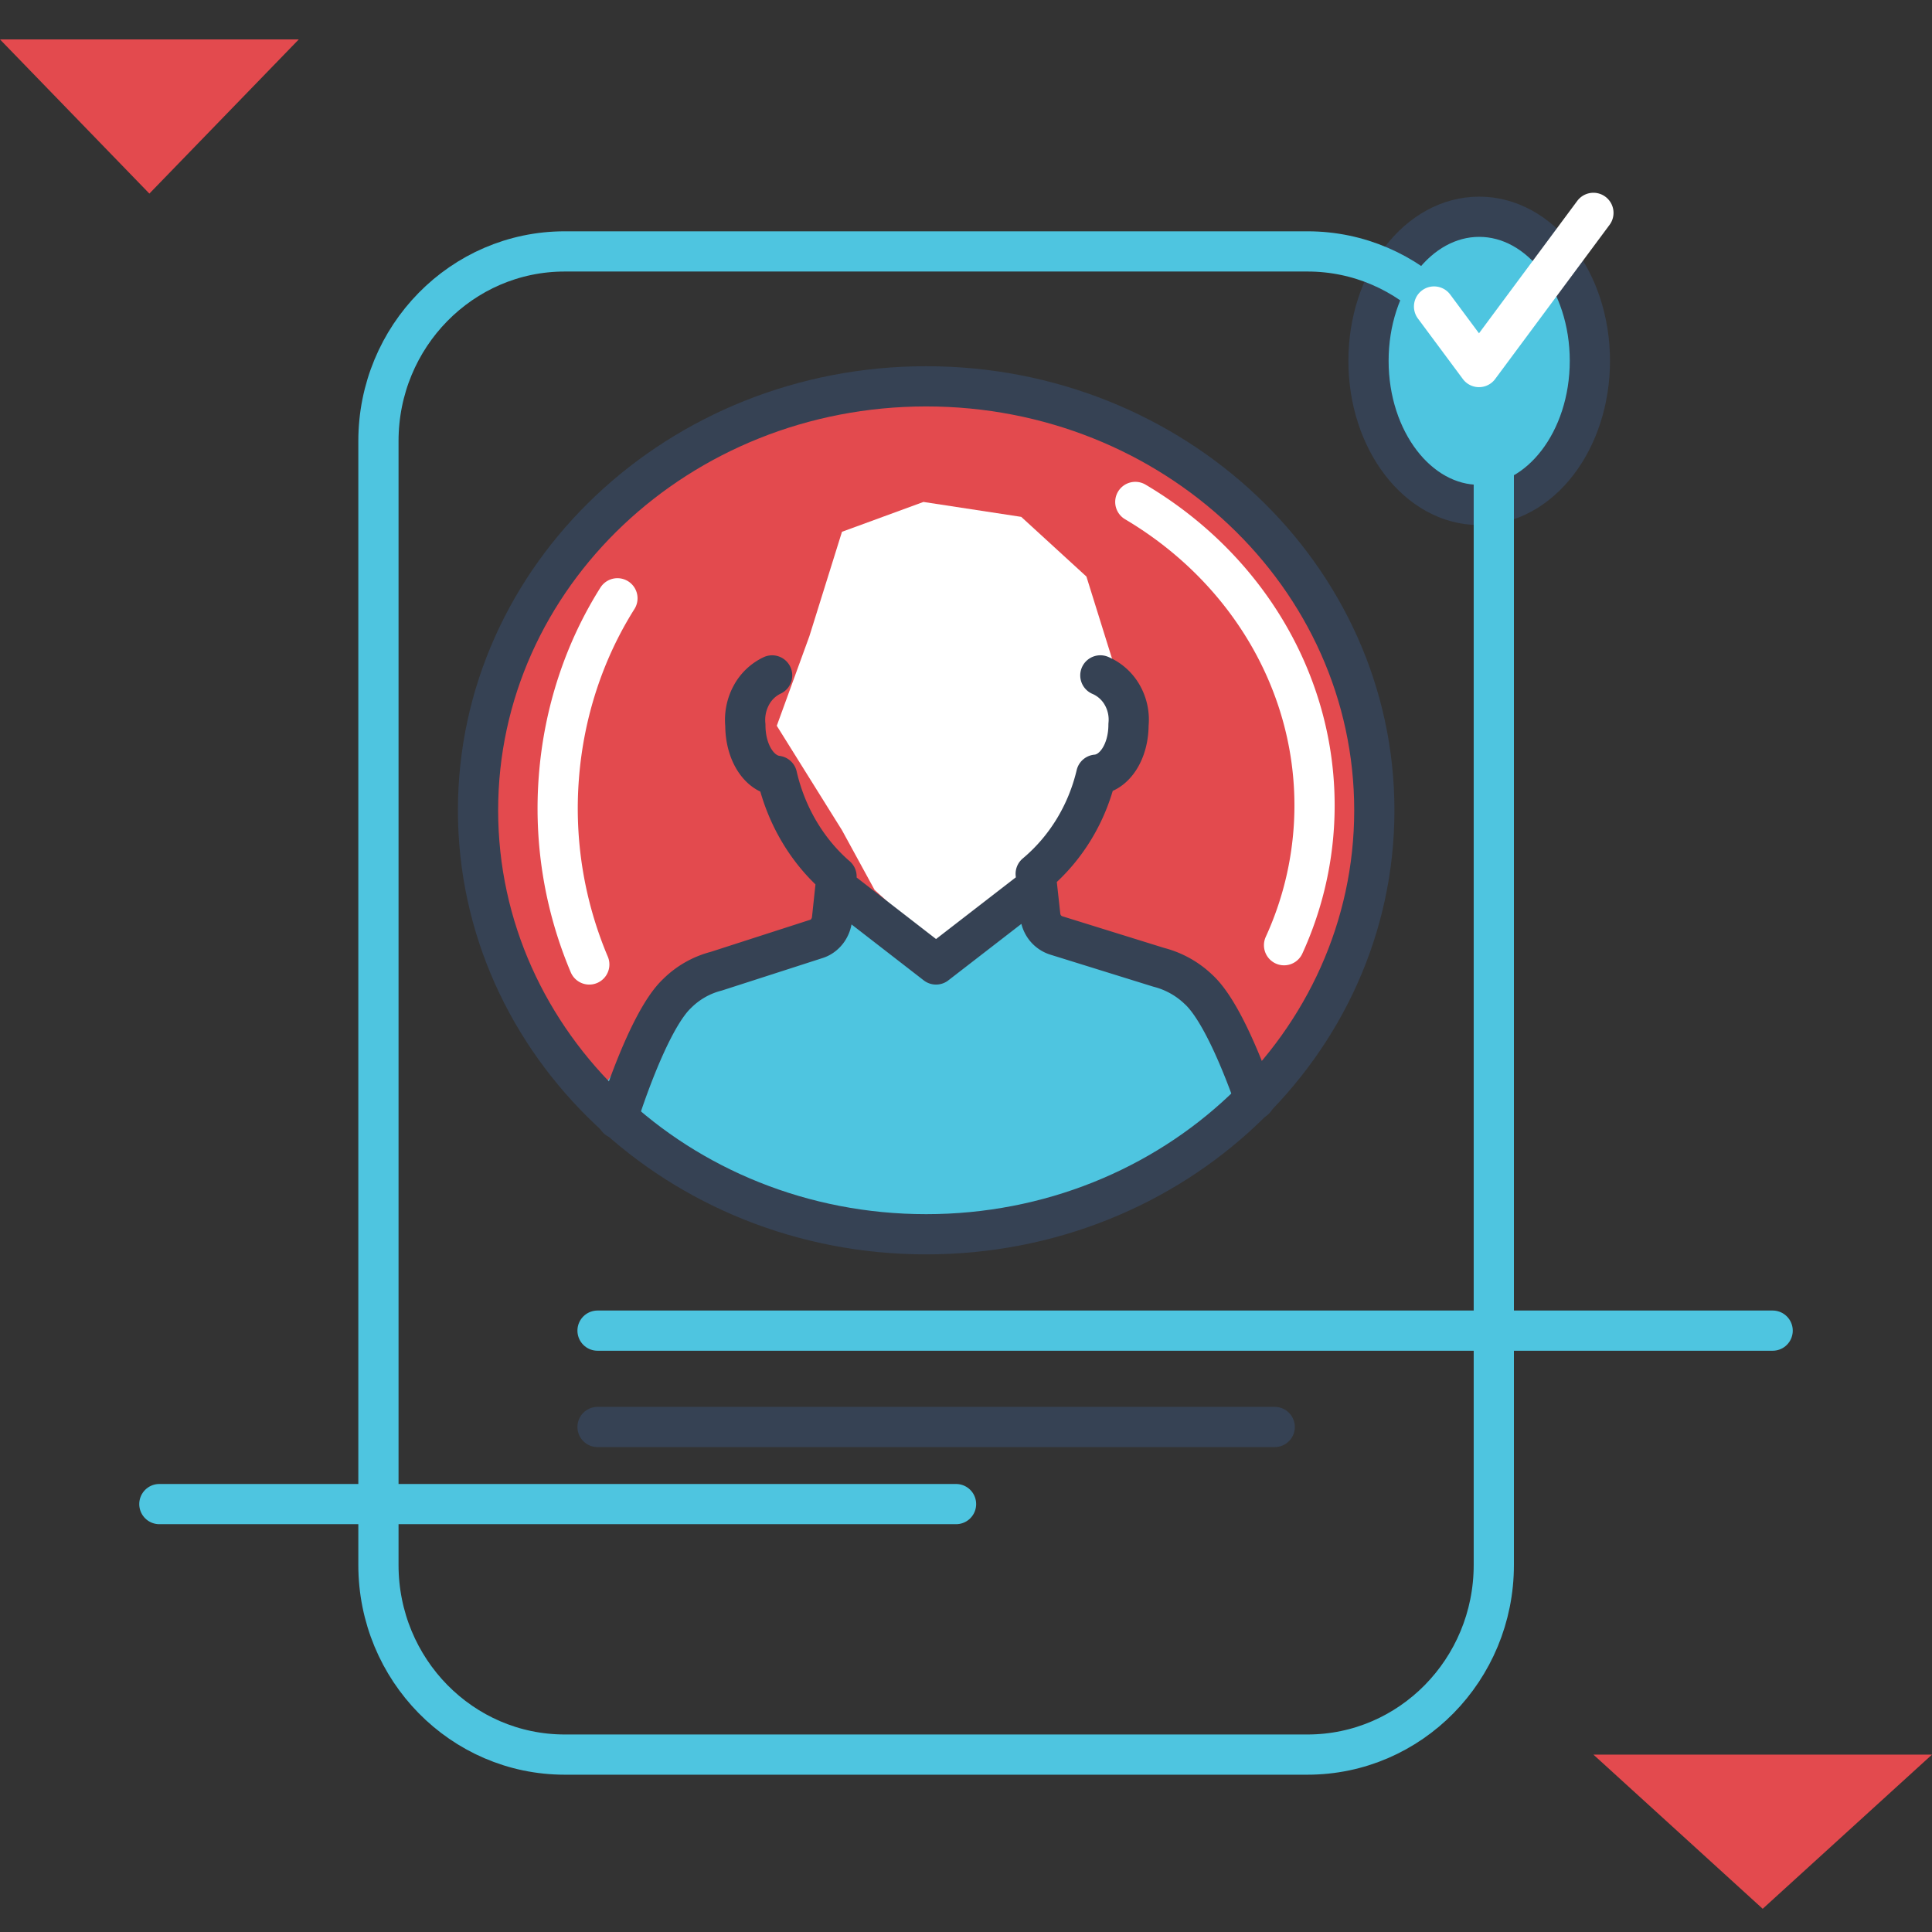 <svg width="98" height="98" fill="none" xmlns="http://www.w3.org/2000/svg"><rect width="100%" height="100%" fill="#333333" stroke="none"/><path d="M75.031 25.613c3.101 0 5.615-3.273 5.615-7.31 0-4.036-2.514-7.308-5.615-7.308-3.1 0-5.614 3.272-5.614 7.309 0 4.037 2.513 7.309 5.614 7.309z" fill="#4EC5E0" stroke="#364254" stroke-width="2.04" stroke-linecap="round" stroke-linejoin="round"/><path d="M0 2l7.577 7.82L15.155 2H0zm80.825 87.002l8.587 7.82L98 89.002H80.825zM46.98 62.608c12.554 0 22.732-9.629 22.732-21.506 0-11.878-10.178-21.506-22.733-21.506-12.554 0-22.731 9.628-22.731 21.506 0 11.877 10.177 21.506 22.732 21.506z" fill="#E34A4E"/><path d="M52.628 45.139l-4.133 3.784-4.133-3.785-1.653-3.027-3.307-5.297 1.653-4.541 1.654-5.298 4.133-1.514 4.96.757 3.306 3.027 1.653 5.298.827 3.027-2.48 3.028-2.48 4.54z" fill="#fff"/><path d="M30.31 55.486c.826-.791 3.305-5.54 4.132-6.33.827-.792 6.613-2.375 6.613-2.375l2.48-.791 3.81 3.165 4.456-3.165 5.786 2.374 3.307.791 1.653 3.166s2.48 3.956 0 4.748c-2.48.791-10.746 5.539-10.746 5.539L37.75 61.025l-7.44-5.54z" fill="#4EC5E0"/><path d="M63.65 55.765c-.484-1.372-1.667-4.504-2.865-5.586a4.539 4.539 0 00-2.012-1.114L53.58 47.45a1.16 1.16 0 01-.642-.503 1.224 1.224 0 01-.165-.457l-.238-2.164c1.523-1.275 2.603-3.043 3.072-5.03.93-.08 1.636-1.17 1.636-2.534a2.523 2.523 0 00-.315-1.503 2.34 2.34 0 00-1.113-1m-16.649.001a2.336 2.336 0 00-1.062 1.018 2.633 2.633 0 00-.296 1.504c0 1.384.694 2.457 1.607 2.572.463 2.014 1.523 3.807 3.018 5.103l-.234 2.195a1.267 1.267 0 01-.162.465 1.163 1.163 0 01-.32.354c-.095.07-.2.122-.31.156l-5.078 1.638a4.348 4.348 0 00-1.992 1.138c-1.509 1.425-3.017 6.34-3.017 6.34m21.216-11.731l-5.056 3.91-5.047-3.91" stroke="#364254" stroke-width="2.04" stroke-linecap="round" stroke-linejoin="round"/><path d="M66.322 12.753H28.647c-5.22 0-9.451 4.307-9.451 9.62v57.008c0 5.314 4.231 9.62 9.45 9.62h37.676c5.22 0 9.451-4.306 9.451-9.62V22.373c0-5.313-4.231-9.62-9.45-9.62z" stroke="#4EC5E0" stroke-width="2.04" stroke-linecap="round" stroke-linejoin="round"/><path d="M46.98 62.608c12.554 0 22.732-9.629 22.732-21.506 0-11.878-10.178-21.506-22.733-21.506-12.554 0-22.731 9.628-22.731 21.506 0 11.877 10.177 21.506 22.732 21.506z" stroke="#364254" stroke-width="2.04" stroke-linecap="round" stroke-linejoin="round"/><path d="M30.31 67.496h59.607" stroke="#4EC5E0" stroke-width="2.04" stroke-linecap="round" stroke-linejoin="round"/><path d="M30.31 72.383h34.35" stroke="#364254" stroke-width="2.04" stroke-linecap="round" stroke-linejoin="round"/><path d="M8.083 76.294h40.412" stroke="#4EC5E0" stroke-width="2.04" stroke-linecap="round" stroke-linejoin="round"/><path d="M29.891 48.922a20.33 20.33 0 01-1.542-9.499c.25-3.26 1.276-6.39 2.97-9.074m26.269-4.888c3.916 2.32 6.822 5.85 8.203 9.965a17.023 17.023 0 01-.658 12.519m7.609-32.397l2.28 3.07 5.803-7.82" stroke="#fff" stroke-width="2.04" stroke-linecap="round" stroke-linejoin="round"/></svg>
